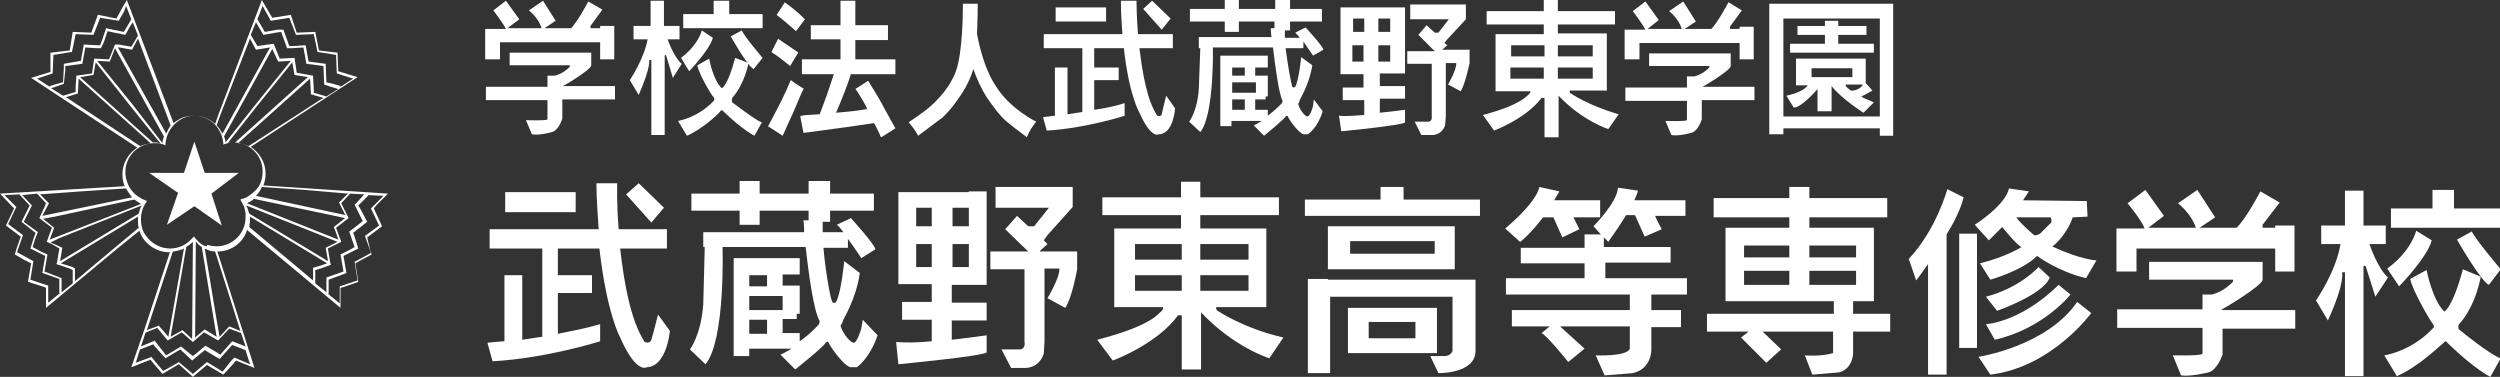 <?xml version="1.0" encoding="utf-8"?>
<!-- Generator: Adobe Illustrator 25.2.1, SVG Export Plug-In . SVG Version: 6.00 Build 0)  -->
<svg version="1.1" id="レイヤー_1" xmlns="http://www.w3.org/2000/svg" xmlns:xlink="http://www.w3.org/1999/xlink" x="0px"
	 y="0px" viewBox="0 0 337 50.8" style="enable-background:new 0 0 337 50.8;" xml:space="preserve">
<rect x="0" y="0" width="337" height="50.8" fill="#333333" stroke="none"/>
<style type="text/css">
	.st0{fill:#FFFFFF;}
</style>
<g>
	<g>
		<g>
			<g>
				<polygon class="st0" points="189.2,25.2 186.1,25.2 186.1,26.9 175.9,26.9 175.9,29.1 199.5,29.1 199.5,26.9 189.2,26.9 				"/>
			</g>
			<g>
				<path class="st0" d="M196.1,30.5H179v5.8h17.1V30.5z M193.4,34.2H182v-1.7h11.4V34.2z"/>
			</g>
			<g>
				<path class="st0" d="M179,37.6h-2.7v12.7h3V40h16.5v7.3c0,0-0.2,0.7-1.1,0.7l-1.9,0l1.1,2.3c0,0,5,0.1,5-3V40v-0.7v-1.6h-19.7
					H179z"/>
			</g>
			<g>
				<path class="st0" d="M193.7,41.5h-12v6.1h12V41.5z M190.8,45.6h-6.3v-2.2h6.3V45.6z"/>
			</g>
			<g>
				<path class="st0" d="M216.2,35.4h9v-2.1h-9v-1.3l0.6,0.6c1-1.4,1.8-2.6,2.4-3.6h1.2l1.3,2.9l2.3-1c0,0-0.7-1.3-0.9-1.8h4.1V27
					h-6.9c0.4-0.8,0.5-1.3,0.5-1.3l-2.7-0.4c-0.1,2-3.3,5.2-3.3,5.2l1,1.1h-2.2v1.8h-8.6v2.1h8.6v2h-10.6v2.2h16.7v2.1h-15.9V44h5.1
					l-1.1,0.9c0.8,0.4,3.6,3.9,3.6,3.9l2.2-1.8l-3.3-3h9.4v3c-0.4,1.1-4.6,0.9-4.6,0.9l1.2,2.7l3.8-0.3c2.6-0.6,2.5-3.2,2.5-3.2v-3
					h4v-2.3h-4v-2.1h4.8v-2.2h-11V35.4z"/>
			</g>
			<g>
				<path class="st0" d="M208,29.3h1.4l1.2,2.7l2.3-1.1l-0.8-1.6h3.6V27h-6.2c0.2-0.4,0.5-0.8,0.7-1.2l-2.7-0.6c0,0-0.1,1.8-4.6,5.6
					l2,1.8C204.9,32.7,206.4,31.4,208,29.3z"/>
			</g>
			<g>
				<path class="st0" d="M249.9,40.6h2.7v-9.9h-8.7v-1.4h10.5v-2.6h-10.5v-1.5h-2.7v1.5H231v2.6h10.2v1.4h-8.6v9.9h14.6v1.7h-17.1
					v2.4h5.6l-1,0.8l3.4,3.4l2-1.8l-2.5-2.4h9.5v2.9c-1.7,0.5-3.8,0.3-3.8,0.3l1,2.6l3.6-0.3c1.9-0.5,1.9-2.6,1.9-2.6v-2.9h5v-2.4
					h-5V40.6z M241.2,38.4h-6.1v-1.9h6.1V38.4z M241.2,34.7h-6.1v-1.6h6.1V34.7z M243.9,33.1h6.3v1.6h-6.3V33.1z M243.9,38.4v-1.9
					h6.3v1.9H243.9z"/>
			</g>
			<g>
				<rect x="264.1" y="31.5" class="st0" width="2.4" height="15.4"/>
			</g>
			<g>
				<polygon class="st0" points="330.8,28.1 330.8,25.6 327.9,25.6 327.9,28.1 322.3,28.1 322.3,30.7 337,30.7 337,28.1 				"/>
			</g>
			<g>
				<path class="st0" d="M306.8,30.7H305v-0.4l2.3-3l-2.6-1.5c0,0-1.8,3.5-3.2,4.9h-5l2.1-1.4l-2.4-3.7l-2.6,1.8
					c0,0,1.8,1.4,2.4,3.3h-6.4l2.1-1.6l-2.5-3.5l-2.4,1.8c0,0,1.9,2.3,2.3,3.4h-1.1h-2.3h-0.4v5.8h2.7v-3.1h18.7v3.1h2.6v-6.2h-2.6
					V30.7z"/>
			</g>
			<g>
				<path class="st0" d="M299.5,41.7v-0.1V41.7c0.1,0,5.5-3.2,5.5-4v-2.4h-15.3v2.4H301c0,0,0.1,0.2-0.1,0.4c-0.3,0.2-1,1.1-2.7,1.6
					h-1.3v2h-11.5v2.5h11.5v3.5c-0.4,0.3-4,0.2-4,0.2l1.1,2.7c1.3,0.2,3.7-0.4,3.7-0.4c1.2-0.3,1.9-2.4,1.9-2.4v-3.5h9.8v-2.5H299.5
					L299.5,41.7z"/>
			</g>
			<g>
				<path class="st0" d="M264.7,26.6l-2.2-1.1c0,0-1.5,5.5-5.2,9.4l1,2.9c0,0,0.7-0.9,1.6-2.2v14.9h2.5V31.6
					C263.4,30,264.3,28.2,264.7,26.6z"/>
			</g>
			<g>
				<path class="st0" d="M279.4,29.3l2-0.1l-0.1-2.1l-8.6-0.1l0.8-1.2l-2.7-0.4c0,0-0.1,1.9-4.6,4.9l1.9,2.1l1.8-1.8
					c0,0,1.9,2.4,2.6,2.7c0,0-2,1.3-5.6,2.2l1.4,2.2c0,0,4.3-1.2,6.3-3.2c0,0,2.8,2.1,6.6,3l1.4-2.4c0,0-2.2-0.1-6-1.9
					C276.6,33.4,278.6,31.7,279.4,29.3z M276.5,30l-1.5,1.5c0,0-0.5,0.3-0.8,0.2c0,0-1.9-1.6-2.4-2.4h4.6
					C276.5,29.3,276.6,29.9,276.5,30z"/>
			</g>
			<g>
				<path class="st0" d="M266.7,48.1l1.6,2.4c8.3-1,13.6-8.3,13.6-8.3l-1.9-1.5C275.9,46.7,266.7,48.1,266.7,48.1z"/>
			</g>
			<g>
				<path class="st0" d="M268.9,45.8c6.6-1.5,10.2-6.1,10.2-6.1l-1.6-1.3c-5.2,5.1-9.8,5.3-9.8,5.3L268.9,45.8z"/>
			</g>
			<g>
				<path class="st0" d="M276.3,37.4l-1.5-1.4c0,0-2.5,2.8-7.1,4l1.5,1.9C269.2,41.9,275.5,39.7,276.3,37.4z"/>
			</g>
			<g>
				<path class="st0" d="M319.4,32.9h2.2v-2.5h-3v-4.7h-2.5v4.7h-3.2v2.5h2.6c-0.6,3.7-3.3,7.6-3.3,7.6l1.6,2.7
					c2.4-5.3,1.9-6.5,1.9-6.5h0.4v14h2.5V35.9c0.2-0.2,0.3,0,0.3,0l1.3,4.1l1.7-2.6C320.5,36.2,319.4,32.9,319.4,32.9z"/>
			</g>
			<g>
				<path class="st0" d="M331.2,32.3c0,0,3.2,5.6,4.3,6.1l1.6-2.1c0,0-3.4-4-3.9-5.1L331.2,32.3z"/>
			</g>
			<g>
				<path class="st0" d="M325.7,31.1c0,0-0.6,2.7-3.9,5.1l1.6,2.4c0,0,3.8-3.9,4.4-6.2L325.7,31.1z"/>
			</g>
			<g>
				<path class="st0" d="M331.4,43.8c2.4-2.6,3-6.5,3-6.5l-2.4-1c-1.4,5.2-2.5,5.7-2.5,5.7c-1.6-1.5-2.4-5.6-2.4-5.6l-2.2,1.2
					c0.3,1.6,2.8,5.8,3,6c0.2,0.2,0.2,0.5,0.2,0.5c-3,3.3-6.7,3.8-6.7,3.8l1.7,2.8c3-1.3,5.9-4.2,6.3-4.5c0.3-0.4,0.5,0,0.5,0
					c3.7,3.6,5.8,4.6,5.8,4.6l1.4-2.5c-1.3-0.4-5.3-3.6-5.5-3.8C331.3,44.4,331.4,43.8,331.4,43.8z"/>
			</g>
		</g>
		<g>
			<g>
				<rect x="68.1" y="25.9" class="st0" width="9.5" height="2.7"/>
			</g>
			<g>
				<path class="st0" d="M88.7,42.4c0,0-0.7,2.8-0.9,3.4c-0.2,0.6-0.9,0.3-0.9,0.3c-1.9-2.9-2.8-8.1-3.3-12.6h6.3v-2.6h-6.5
					c-0.3-3.5-0.2-6.2-0.2-6.2h-2.8c0,2.3,0.2,4.4,0.3,6.2H66v2.6h7.1v11.9c-0.9,0.1-1.9,0.3-2.7,0.4v-8.7h-2.4v8.9
					c-1.4,0.1-2.3,0.2-2.3,0.2l0.7,2.5c7.3-0.4,14.5-2.7,14.5-2.7v-2.3c-1.7,0.5-3.7,0.9-5.7,1.3v-5.5h4.6v-2.4h-4.6v-3.6h5.6
					c1,8.8,2.8,12,2.8,12c2.2,5,3.6,4,3.6,4c2.7-0.1,3.1-4.9,3.1-4.9L88.7,42.4z"/>
			</g>
			<g>
				<polygon class="st0" points="89.5,28 86.1,24.7 84.4,26.2 87.8,30 				"/>
			</g>
		</g>
		<g>
			<path class="st0" d="M116.3,43.1l-0.2,1.2c0,0-0.6,2.1-1.1,1.9c-0.6-0.2-1.5-1.5-1.7-2.3c0,0,0.3-0.4,0.3-0.6
				c0-0.2,1.8-2.9,2.3-6.5l-2.1-1.6c0,0-0.4,4.3-1.1,5.5c0,0-0.3,0.3-0.5,0c-0.2-0.2-0.9-3.8-1.2-7.3h3.3v-1.2
				c0.9,1.2,1.8,2.6,1.8,2.6l1.9-1.2c-0.1-0.7-3.3-4.2-3.3-4.2l-1.9,0.9c0.2,0.1,0.5,0.5,0.9,1h-2.8c0-0.5,0-1,0-1.4h1v-1.5h5.9
				v-2.3h-5.9v-1.7H109v1.7h-6.6v-1.7h-2.7v1.7h-6.5v2.3h6.5v1.9h2.7v-1.9h6.6v1.3h-0.7c0,0,0.1,0.6,0.1,1.6H94.8v2H95l-0.2,7.7
				c-0.3,4.2-1.8,6.1-1.8,6.1l2.1,2c2.7-3.2,2.3-15.8,2.3-15.8h11.2c0.4,3.6,1.1,8.7,1.9,10l-0.1,0.4c0,0-1,1.2-2.6,2.3v-1.1h-2.3
				v-1.9h1.9v-0.7h0.4v-2.6v-1.2h-2.3v-1.5h2.3v-2.2H101h-2.1V48h2.1v-1h5.7c-0.5,0.3-1,0.6-1.5,0.8l2,2c0,0,3.9-3.1,4.1-3.6
				c0,0,0.3-0.3,0.4,0s1.8,2.9,2.9,3.3h0.9c0,0,1.7-1.1,2.8-4.3L116.3,43.1z M105.5,41.8H101v-1.9h4.5V41.8z M103.4,37.1v1.5H101
				v-1.5H103.4z M101,43.1h2.4v1.9H101V43.1z"/>
		</g>
		<g>
			<g>
				<path class="st0" d="M130.6,25.9h-7.1h-1.2h-1.2v12.4h1.2h1.2h2.1v2.4h-4v2.4h4V46c-1.9,0.2-3.6,0.2-4.8,0.1l0.3,3
					c0,0,11.5-1.1,11.9-1.6v-2.3c0,0-2.1,0.3-4.7,0.6v-2.6h4.7v-2.4h-4.7v-2.4h2.2h2.5V36v-3.1v-2.5v-4.6h-1.6H130.6z M125.6,28v2.5
					h-2.1V28H125.6z M123.5,36v-3.1h2.1V36H123.5z M130.6,36h-2.2v-3.1h2.2V36z M128.4,30.5V28h2.2v2.5H128.4z"/>
			</g>
			<g>
				<path class="st0" d="M140.2,33.8l1-0.9l-0.5-0.5l0.5-0.7l3.4-3.8v-2.7h-10.4V28h7.2l-2,2.5h-0.8l-1.5-1.4l-1.6,1.8l3.1,3h-5.1
					v2.4h4.6v9.8c0,0,0.2,0.8-0.5,1h-2.6l1.3,2.5h1.9c0,0,1.8,0.1,2.5-1.9l0.1-1.7v-9.8h2c0.1,1.2-1.6,4-1.6,4l2.4,1.3
					c0.9-1.3,1.6-5.2,1.6-5.2v-2.4H140.2z"/>
			</g>
		</g>
		<g>
			<path class="st0" d="M164,41.8l-0.1-0.4h4.4h1.2h1.2V30.8H170h-1.7h-6.5v-1.8h10.6v-2.4h-10.6v-2.1h-2.6v2.1h-10.6v2.4h10.6v1.8
				H153h-1.4h-1.4v10.6h1.4h1.4h3.8c0,0.2-0.1,0.5-0.3,0.6c-0.3,0.2-1.2,1.9-8.6,3.8l2.1,2.8c0,0,6-2.2,8.8-6.1h0.5v7.3h2.6v-7.7
				c4.4,4.7,9.2,6.2,9.2,6.2l1.9-2.8C167.4,44.2,164,41.8,164,41.8z M161.8,39.2v-2.1h6.5v2.1H161.8z M168.3,32.9V35h-6.5v-2.1
				H168.3z M159.3,32.9V35H153v-2.1H159.3z M153,37.1h6.3v2.1H153V37.1z"/>
		</g>
	</g>
	<g>
		<g>
			<g>
				<polygon class="st0" points="98.3,1.9 98.3,0.1 96.2,0.1 96.2,1.9 92.1,1.9 92.1,3.8 102.8,3.8 102.8,1.9 				"/>
			</g>
			<g>
				<path class="st0" d="M80.9,3.8h-1.3V3.5l1.6-2.2l-1.9-1.1c0,0-1.3,2.5-2.3,3.6h-3.6l1.5-1l-1.7-2.7l-1.9,1.3c0,0,1.3,1,1.7,2.4
					h-4.6L70,2.6l-1.8-2.5l-1.7,1.3c0,0,1.3,1.7,1.7,2.5h-0.8h-1.7h-0.3V8h2V5.7h13.5V8h1.9V3.5h-1.9V3.8z"/>
			</g>
			<g>
				<path class="st0" d="M75.7,11.7L75.7,11.7L75.7,11.7c0.1,0,4-2.3,4-2.9V7.1h-11v1.7h8.1c0,0,0.1,0.2-0.1,0.3
					c-0.2,0.2-0.8,0.8-1.9,1.1h-1v1.5h-8.3v1.8h8.3v2.6c-0.3,0.2-2.9,0.1-2.9,0.1l0.8,1.9c1,0.2,2.7-0.3,2.7-0.3
					c0.9-0.2,1.4-1.8,1.4-1.8v-2.6h7.1v-1.8H75.7L75.7,11.7z"/>
			</g>
			<g>
				<path class="st0" d="M90,5.3h1.6V3.5h-2.1V0.1h-1.8v3.4h-2.3v1.8h1.9c-0.5,2.7-2.4,5.5-2.4,5.5l1.2,2c1.7-3.9,1.4-4.7,1.4-4.7
					h0.3v10.1h1.8V7.5c0.1-0.2,0.2,0,0.2,0l0.9,3l1.2-1.9C90.8,7.7,90,5.3,90,5.3z"/>
			</g>
			<g>
				<path class="st0" d="M98.5,4.9c0,0,2.3,4.1,3.1,4.4l1.2-1.5c0,0-2.5-2.9-2.8-3.7L98.5,4.9z"/>
			</g>
			<g>
				<path class="st0" d="M94.6,4.1c0,0-0.4,1.9-2.8,3.7l1.1,1.8c0,0,2.7-2.8,3.2-4.5L94.6,4.1z"/>
			</g>
			<g>
				<path class="st0" d="M98.7,13.2c1.7-1.9,2.2-4.7,2.2-4.7l-1.8-0.7c-1,3.8-1.8,4.1-1.8,4.1c-1.2-1.1-1.7-4-1.7-4L94,8.8
					c0.2,1.2,2,4.2,2.2,4.3c0.1,0.1,0.1,0.4,0.1,0.4c-2.2,2.4-4.9,2.8-4.9,2.8l1.2,2c2.1-0.9,4.3-3,4.5-3.3c0.2-0.3,0.4,0,0.4,0
					c2.7,2.6,4.2,3.3,4.2,3.3l1-1.8c-0.9-0.3-3.8-2.6-4-2.7C98.6,13.6,98.7,13.2,98.7,13.2z"/>
			</g>
		</g>
		<g>
			<g>
				<g>
					<rect x="142.3" y="1" class="st0" width="6.8" height="1.9"/>
				</g>
				<g>
					<path class="st0" d="M157.2,12.9c0,0-0.5,2-0.6,2.5c-0.1,0.4-0.6,0.2-0.6,0.2c-1.4-2.1-2-5.8-2.4-9.1h4.5V4.6h-4.7
						c-0.2-2.6-0.2-4.5-0.2-4.5h-2.1c0,1.7,0.1,3.1,0.2,4.5h-10.6v1.9h5.2v8.6c-0.7,0.1-1.3,0.2-2,0.3V9.1h-1.7v6.5
						c-1,0.1-1.6,0.2-1.6,0.2l0.5,1.8c5.3-0.3,10.5-2,10.5-2v-1.7c-1.2,0.4-2.7,0.7-4.1,0.9v-4h3.3V9.1h-3.3V6.5h4
						c0.7,6.4,2.1,8.7,2.1,8.7c1.6,3.6,2.6,2.9,2.6,2.9c2,0,2.2-3.5,2.2-3.5L157.2,12.9z"/>
				</g>
				<g>
					<polygon class="st0" points="157.8,2.5 155.3,0.1 154.1,1.2 156.6,4 					"/>
				</g>
			</g>
			<g>
				<path class="st0" d="M177.1,13.4l-0.1,0.9c0,0-0.4,1.5-0.8,1.4s-1.1-1.1-1.2-1.7c0,0,0.2-0.3,0.2-0.5c0-0.1,1.3-2.1,1.7-4.7
					l-1.5-1.1c0,0-0.3,3.1-0.8,4c0,0-0.2,0.2-0.4,0c-0.1-0.2-0.6-2.8-0.9-5.2h2.4V5.6c0.6,0.9,1.3,1.9,1.3,1.9l1.4-0.8
					c-0.1-0.5-2.4-3-2.4-3l-1.4,0.7c0.1,0.1,0.4,0.4,0.6,0.7h-2c0-0.4,0-0.7,0-1h0.7V2.9h4.3V1.2h-4.3V0h-2v1.2H167V0h-1.9v1.2h-4.7
					v1.7h4.7v1.4h1.9V2.9h4.8v0.9h-0.5c0,0,0,0.5,0.1,1.2h-9.8v1.5h0.2l-0.2,5.5c-0.2,3-1.3,4.4-1.3,4.4l1.5,1.4
					c1.9-2.3,1.7-11.4,1.7-11.4h8.1c0.3,2.6,0.8,6.3,1.3,7.2l-0.1,0.3c0,0-0.7,0.8-1.9,1.7v-0.8h-1.7v-1.4h1.4V13h0.3v-1.9v-0.9
					h-1.7V9.1h1.7V7.5h-4.9h-1.5V17h1.5v-0.7h4.1c-0.3,0.2-0.7,0.4-1.1,0.6l1.4,1.4c0,0,2.8-2.3,2.9-2.6c0,0,0.2-0.2,0.3,0
					c0.1,0.3,1.3,2.1,2.1,2.4h0.6c0,0,1.3-0.8,2-3.1L177.1,13.4z M169.3,12.5h-3.2v-1.4h3.2V12.5z M167.8,9.1v1.1h-1.7V9.1H167.8z
					 M166.1,13.4h1.7v1.4h-1.7V13.4z"/>
			</g>
			<g>
				<g>
					<path class="st0" d="M187.4,1h-5.1h-0.8h-0.8v9h0.8h0.8h1.5v1.8H181v1.7h2.9v2c-1.3,0.1-2.6,0.2-3.4,0.1l0.3,2.1
						c0,0,8.3-0.8,8.6-1.2v-1.7c0,0-1.5,0.2-3.4,0.4v-1.9h3.4v-1.7h-3.4V9.9h1.6h1.8V8.3V6.1V4.3V1h-1.2H187.4z M183.9,2.5v1.8h-1.5
						V2.5H183.9z M182.3,8.3V6.1h1.5v2.2H182.3z M187.4,8.3h-1.6V6.1h1.6V8.3z M185.8,4.3V2.5h1.6v1.8H185.8z"/>
				</g>
				<g>
					<path class="st0" d="M194.4,6.7l0.7-0.6l-0.4-0.3l0.4-0.5l2.5-2.7v-2h-7.5v2h5.2l-1.4,1.8h-0.5l-1.1-1l-1.1,1.3l2.2,2.2h-3.7
						v1.7h3.3v7.1c0,0,0.1,0.6-0.4,0.7h-1.9l0.9,1.8h1.4c0,0,1.3,0.1,1.8-1.3l0.1-1.2V8.5h1.4c0.1,0.8-1.1,2.9-1.1,2.9l1.7,0.9
						c0.6-0.9,1.2-3.8,1.2-3.8V6.7H194.4z"/>
				</g>
			</g>
			<g>
				<path class="st0" d="M211.6,12.5l0-0.3h3.2h0.9h0.9V4.5h-0.5h-1.2H210V3.3h7.7V1.5H210V0h-1.9v1.5h-7.7v1.8h7.7v1.3h-4.5h-1h-1
					v7.7h1h1h2.7c0,0.2-0.1,0.3-0.2,0.4c-0.2,0.1-0.9,1.4-6.2,2.8l1.5,2.1c0,0,4.3-1.6,6.4-4.4h0.4v5.3h1.9v-5.6
					c3.2,3.4,6.7,4.5,6.7,4.5l1.4-2C214,14.2,211.6,12.5,211.6,12.5z M210,10.6V9.1h4.7v1.5H210z M214.7,6.1v1.5H210V6.1H214.7z
					 M208.2,6.1v1.5h-4.5V6.1H208.2z M203.6,9.1h4.5v1.5h-4.5V9.1z"/>
			</g>
			<g>
				<path class="st0" d="M234.5,3.9h-1.3V3.6l1.6-2.2L233,0.3c0,0-1.3,2.5-2.3,3.6h-3.6l1.5-1l-1.7-2.7L225,1.5c0,0,1.3,1,1.7,2.4
					h-4.6l1.5-1.2l-1.8-2.5l-1.7,1.3c0,0,1.3,1.7,1.7,2.5H221h-1.7h-0.3V8h2V5.8h13.5V8h1.9V3.6h-1.9V3.9z"/>
			</g>
			<g>
				<path class="st0" d="M229.3,11.8L229.3,11.8L229.3,11.8c0.1,0,4-2.3,4-2.9V7.2h-11v1.7h8.1c0,0,0.1,0.2-0.1,0.3
					c-0.2,0.2-0.8,0.8-1.9,1.1h-1v1.5h-8.3v1.8h8.3v2.6c-0.3,0.2-2.9,0.1-2.9,0.1l0.8,1.9c1,0.2,2.7-0.3,2.7-0.3
					c0.9-0.2,1.4-1.8,1.4-1.8v-2.6h7.1v-1.8H229.3L229.3,11.8z"/>
			</g>
			<g>
				<g>
					<path class="st0" d="M253.4,0.5h-13h-0.1h-1.8v17.6h1.9v-0.8h13v1h1.8V2.5v-2H253.4z M253.4,15.7h-13V2.5h13V15.7z"/>
				</g>
				<g>
					<polygon class="st0" points="252.6,5.9 247.8,5.9 247.8,4.7 251.6,4.7 251.6,3.5 247.8,3.5 247.8,2.8 246,2.8 246,3.5 
						242.3,3.5 242.3,4.7 246,4.7 246,5.9 241.3,5.9 241.3,7.1 252.6,7.1 					"/>
				</g>
				<g>
					<path class="st0" d="M250.9,13c0.5-0.2,1.5-0.8,1.5-0.8l-0.9-1V7.9h-9.4v3.6h1.6c-0.7,1-2.9,1.4-2.9,1.4l1,1.6
						c1.1,0,3.2-2.5,3.2-2.5v3h1.9v-3.4c1.3,1.7,4.3,3.6,4.3,3.6l1.4-1.4c0,0-1.1-0.5-1.4-0.6C250.9,13,250.9,13,250.9,13z
						 M244.2,9.2h5.5v1.2h-5.5V9.2z M249.8,12.2c-0.4,0.1-0.4-0.1-0.8-0.4c-0.2-0.1-0.2-0.3-0.2-0.4h2.3
						C251,11.8,250.2,12.2,249.8,12.2z"/>
				</g>
			</g>
		</g>
		<g>
			<g>
				<path class="st0" d="M107.2,4.1l0.1,0.1l1.2-1.6l-0.1-0.1c-0.7-0.7-1.5-1.4-2.5-2.1l-0.1-0.1L104.7,2l0.1,0.1
					C105.6,2.7,106.4,3.4,107.2,4.1z"/>
			</g>
			<g>
				<path class="st0" d="M106.4,8.8l0.1,0.1l1.1-1.8L107.5,7c-1.3-0.9-2.1-1.4-2.5-1.7l-0.1-0.1L104,7l0.1,0.1
					C104.6,7.4,105.4,8,106.4,8.8z"/>
			</g>
			<g>
				<path class="st0" d="M117.1,11l-0.1-0.1l-1.7,1.1l0.1,0.1c0.8,1.2,1.3,2.1,1.5,2.6c-1.7,0.3-3.1,0.4-4.2,0.5
					c0.9-2.1,1.6-3.9,2-5.2h6V8h-5.4V5.4h4.4V3.4h-4.4V0.1h-2v3.3h-4v1.9h4V8h-5.2v2h4.3l-0.9,2.7l-1,2.7c-1.4,0.1-2.1,0.1-2.4,0.2
					l-0.1,0l0,0c-0.1,0-0.1,0.1-0.1,0.1l0,0.1h0l0.4,2.1l0.1,0c3-0.4,6.1-0.8,9.4-1.3c0.1,0.1,0.2,0.3,0.4,0.7
					c0.2,0.4,0.4,0.8,0.5,1.1l0.1,0.1l1.9-1.2l-1.5-2.7C118.8,13.8,118.1,12.6,117.1,11z"/>
			</g>
			<g>
				<path class="st0" d="M108.4,12l-1.1-0.7l-0.7-0.5l-0.1,0.2c-0.5,1.3-1.5,3.3-2.9,5.9l-0.1,0.1l2,1.3l0.1-0.2
					c0.3-0.7,0.8-1.8,1.4-3.1c0.6-1.4,1-2.4,1.3-3L108.4,12z"/>
			</g>
			<g>
				<path class="st0" d="M139.3,16.2c-2.3-1.3-4-2.9-5-4.5v0c-1.1-1.6-2-4-2.6-7.1c0-0.6,0.1-2,0.1-4.1V0.5h-2l0,0.1
					c0,3-0.2,5.2-0.4,6.6c-0.2,1.4-0.5,2.6-1.1,3.6c-0.5,1-1.3,2-2.3,3c-0.8,0.8-1.9,1.6-3.4,2.6l-0.1,0.1l0.1,0.1
					c0.4,0.5,0.8,1,1.1,1.6l0.1,0.1l0.1-0.1c1.9-1.4,2.9-2.2,3.2-2.4c0.4-0.4,0.9-0.9,1.5-1.7c0.7-0.9,1.2-1.7,1.6-2.4
					c0.4-0.8,0.8-1.6,1-2.4c0.5,1.4,1.1,2.7,1.8,3.8c0.9,1.3,1.7,2.4,2.6,3.2c0.7,0.6,1.6,1.3,2.7,2.1l0.1,0.1l0.1-0.2
					c0.3-0.7,0.7-1.3,1.1-1.8l0.1-0.1L139.3,16.2z"/>
			</g>
		</g>
	</g>
	<g>
		<g>
			<polygon class="st0" points="28.5,26.1 32.2,23.3 27.6,23.3 26.2,19.1 24.8,23.3 20.1,23.3 24,26 22.5,30.3 26.2,27.8 29.9,30.4 
							"/>
		</g>
		<g>
			<path class="st0" d="M50.4,28.1l0.4-0.5l1.5-1.5l-16.8-1.1c0.2-0.5,0.3-1,0.3-1.6c0-1.5-0.8-2.8-2-3.6l9.8-6.4l4.6-3l0,0l0,0
				l-2.6-0.8l-0.1-2.5h0v0L43,6.8l-0.5-2.5l-2.5,0.1L39.2,2h0l0,0l-2.5,0.4L35.3,0v0l0,0l-5.8,15.3L29,16.7
				c-0.8-0.7-1.7-1.1-2.8-1.1c-0.6,0-1.2,0.1-1.7,0.3c-0.1,0-0.1,0.1-0.2,0.1c0,0,0,0,0,0c-0.3,0.2-0.7,0.4-0.9,0.6L17.1,0l0,0l0,0
				L16.5,1l-0.8,1.5L13.2,2l0,0l0,0l-0.9,2.4L9.8,4.3l0,0h0L9.4,6.8L6.8,7.1v0l0,0L6.8,9.7l-2.6,0.8l0,0h0l14.3,9.4
				c-1.2,0.8-2,2.1-2,3.6c0,0.5,0.1,1.1,0.3,1.6L0,26.1l0.1,0.1l1.8,1.9l-1.1,2.3l0,0v0l2,1.5l-0.5,1.4L2,34.3l0,0l0,0L3.2,35l1,0.5
				l-0.4,2.3l0,0.2l0,0l0,0L6,38.7l0.2,0.1l0,0.7l0,2l0,0v0l9.5-7.9l3.1-2.5c0,0.1,0.1,0.2,0.1,0.3c0.6,1.5,2.2,2.6,3.9,2.6
				c0,0,0.1,0,0.1,0l-3.4,10.3l-1.8,5.2l0,0l0,0l2.3-0.9l0.3-0.1l0.4,0.5l1.2,1.4l2.2-1.3l1.9,1.7l1.9-1.6l2.2,1.3l0,0l0,0l1.3-1.4
				l0.4-0.5l2.5,1l-5-15.7c0,0,0,0,0,0c1.9,0,3.5-1.2,4-2.9l12.6,10.5v0l0,0l0-2.4l0-0.3l0.4-0.1l2-0.7l0,0l0,0l-0.4-2.5l0.7-0.4
				l1.5-0.8l0,0l0,0l-0.2-0.6L49.5,32l2-1.5l0,0l0,0L50.4,28.1z M49.2,31.8L49.2,31.8l0.6,1.7l0.2,0.6l-2.2,1.2l0.4,2.5l-2.4,0.8
				l0,0.3l0,2l-1.6-1.3l0.1,0v0h0l0-0.2l0-1.7l1.9-0.7l0.5-0.2l-0.4-2.3l2-1l-0.6-1.9l-0.1-0.2l1.9-1.5l0,0l0,0l-0.9-1.7l-0.3-0.5
				l1.4-1.4l2,0.1L50,28.1l0,0l0,0l1.1,2.3L49.2,31.8L49.2,31.8z M30,50.1l-2.1-1.3L26,50.4l-1.9-1.6l-0.3,0.2L22,50l-0.7-0.8
				l-0.9-1.1l0,0l0,0l-0.2,0.1l-1.9,0.7l0.6-1.9l0,0.1h0l0,0l1.8-0.7l0,0.1l1.6,1.8l0,0l0,0l2-1.2l1.6,1.5l0,0l1.7-1.4l2,1.2
				l1.7-1.9l1.8,0.7l0.6,1.9l-2.1-0.9l-0.4,0.4L30,50.1z M29,33.9l3.4,10.7L30.9,44l-1.3,1.4l-0.4-2.3l-1.6-9.6
				c0.1,0,0.1,0.1,0.2,0.1C28.2,33.8,28.6,33.9,29,33.9z M24.4,46.7l-2,1.2L20.9,46l0-0.1l0,0l0,0L19,46.7l0.6-1.8l0.1-0.1l1.5-0.6
				l1.4,1.7l1.9-1.1l1.5,1.3l0,0l1.5-1.3l1.9,1.1l1.5-1.6l1.6,0.6l0.6,1.8l-1.8-0.7l-1.6,1.8l-2-1.2l0,0l0,0l-1.2,1l-0.5,0.4l0,0
				L24.4,46.7z M27.2,33.3l1.4,8.5l0.6,3.6l-1.6-1l-1.3,1.1l0.1-13c0,0,0,0,0,0C26.6,32.9,26.9,33.1,27.2,33.3z M25.1,33.3
				c0.3-0.2,0.6-0.4,0.9-0.7l-0.1,13.1l-1.3-1.2L23,45.4l1.5-8.6L25.1,33.3z M23.3,33.9c0.4,0,0.9-0.2,1.3-0.3
				c0.1,0,0.1-0.1,0.2-0.1l-2.1,11.9l-1.3-1.5l0,0l0,0l-1.6,0.6l0.2-0.6L23.3,33.9z M27.5,33.1L27.5,33.1L27.5,33.1L27.5,33.1
				c-0.1,0-0.1-0.1-0.2-0.1c0,0,0,0,0,0c0,0,0,0,0,0c-0.4-0.2-0.7-0.6-1-0.9l-0.1-0.2l0,0l0,0L26,32l0,0c-0.8,1-1.9,1.5-3.1,1.5
				c-1.3,0-2.5-0.7-3.2-1.7c-0.5-0.6-0.7-1.4-0.7-2.3c0-0.7,0.2-1.4,0.5-1.9c0-0.1,0.1-0.2,0.2-0.3l0.1-0.2l0,0l0,0l-0.2-0.1
				c-0.3-0.1-0.5-0.2-0.8-0.4c-0.7-0.4-1.3-1.1-1.6-1.9c-0.2-0.5-0.3-1-0.3-1.5c0-2.2,1.8-3.9,3.9-3.9c0.2,0,0.3,0,0.5,0
				c0.1,0,0.3,0,0.4,0.1c0,0,0,0,0.1,0c0,0,0,0,0,0c0.1,0,0.2,0.1,0.3,0.1l0.2,0.1l0,0l0,0l0-0.2c0.1-1.3,0.8-2.5,1.9-3.2
				c0.6-0.4,1.3-0.6,2-0.6c1.1,0,2.1,0.5,2.8,1.2c0.6,0.7,1,1.5,1.1,2.5l0,0.2l0,0v0l0.2-0.1c0.4-0.1,0.8-0.2,1.2-0.2
				c2.2,0,3.9,1.8,3.9,3.9c0,1-0.3,1.9-0.9,2.5c-0.5,0.5-1.1,1-1.8,1.2l-0.1,0l-0.2,0.1l0,0l0,0l0.1,0.2c0,0.1,0.1,0.1,0.1,0.2
				c0.3,0.4,0.4,0.9,0.5,1.4c0,0.2,0,0.4,0,0.6c0,2.2-1.8,3.9-3.9,3.9c-0.5,0-0.9-0.1-1.3-0.2C27.9,33.3,27.7,33.2,27.5,33.1z
				 M6.5,39.1l0-0.6l0,0v0l-2.4-0.8l0.4-2.5l0,0l0,0l-2.2-1.2l0.3-0.9l0.5-1.4l0,0v0l-2-1.5l1.1-2.3l0,0l0,0l-0.5-0.5l-1.1-1.1
				l2-0.1L4,27.7l-1.1,2.2l0,0l0,0l1.9,1.5l-0.2,0.5l-0.5,1.6l0,0l0,0l2,1l-0.4,2.3l0,0v0L6.3,37L8,37.6l0,1.4l0,0.5l0.1,0l-1.6,1.3
				L6.5,39.1z M7.1,9.9L7.1,9.9L7.1,9.9l0.1-2.5l2.5-0.4l0.5-2.4l2.4,0.1l0.9-2.3l2.5,0.4l0,0l0,0l0.7-1.2L17,0.8l0.7,1.8l-1,1.7
				l-1.5-0.3l-0.9-0.2l0,0l0,0l-0.5,1.5l-0.3,0.8l-0.5,0l-1.7-0.1l0,0h0l-0.4,2.2L8.6,8.6l0,0.7l-0.1,1.8l-0.1,0l-1.7,0.5l0,0l0,0
				l0,0.1l-1.7-1.1L7.1,9.9z M8.6,11.3L8.6,11.3L8.6,11.3L8.6,11.3l0.2-1.8l0-0.6l2.3-0.3l0.4-2.2l1.6,0.1l0.5,0L14,5.7l0.5-1.5
				l0.9,0.2l1.5,0.3l0.6-1.1L17.9,3l0.7,1.8l-0.9,1.5L16,6L15.5,6l-0.8,2l-2-0.1v0h0l-0.3,2l-2.1,0.3l-0.1,1.4l0,0.8l-1.7,0.5
				l-1.6-1L8.6,11.3z M17.8,14l-4.7-5.8l1.7,0.1l0.7-1.8l6.6,11.9l0,0c-0.1,0.3-0.2,0.6-0.2,0.9L17.8,14z M22.4,18L15.9,6.4l0.2,0
				l1.7,0.3l0.8-1.5l4.4,11.7C22.8,17.2,22.6,17.6,22.4,18z M10.5,12.6L10.5,12.6L10.5,12.6l0.1-2l9.7,8.7c-0.5,0.1-1,0.2-1.4,0.4
				l-10-6.6L10.5,12.6z M20.8,19.2c-0.1,0-0.1,0-0.2,0l-9.8-8.8l1.8-0.3v0l0,0l0.3-1.7l4.6,5.8l4.1,5.1c-0.2,0-0.4-0.1-0.5-0.1
				C21,19.2,20.9,19.2,20.8,19.2z M9.8,36.4l0,1.8l-1.5,1.2l0-0.3l0-1.6L6,36.6l0.4-2.3L5.7,34l-1.3-0.7l0.3-1l0.4-1l0,0l0,0
				l-0.1-0.1l-1.8-1.3l0.3-0.6l0.8-1.6l-1.3-1.4L5,26.1l1.2,1.3l-0.2,0.5l-0.7,1.5l0,0l0,0l1.7,1.3l-0.3,0.8l-0.4,1.1l0,0l0,0
				l0.7,0.3L8,33.5l-0.3,1.8l-0.1,0.3l1.8,0.6L9.8,36.4z M8.1,35.2L8.1,35.2l0.3-1.8l-1.1-0.5l-0.5-0.2L8,32.1l11.1-4.4
				c-0.2,0.3-0.3,0.7-0.4,1.1L8.1,35.2z M6.7,32.3l0.6-1.6l0,0l0,0l-1.5-1.2l1.6-0.3l10.7-2.3c0.3,0.2,0.6,0.4,0.9,0.6L6.7,32.3z
				 M17,25.4c0.2,0.4,0.5,0.8,0.8,1.2L5.7,29.1l0.9-1.7l0,0l0,0l-1.2-1.2l5.5-0.4L17,25.4z M10.1,37.9l0-1.7l0,0v0L9.8,36l-1.6-0.5
				l10.4-6.3c0,0.2,0,0.3,0,0.5c0,0.4,0,0.7,0.1,1l-3,2.5L10.1,37.9z M36.5,2.8L36.5,2.8L36.5,2.8L39,2.4l0.9,2.3l2.4-0.1l0.5,2.4h0
				v0l2.5,0.4l0.1,2.5l0,0v0l2.2,0.7l-1.7,1.1l0-0.1l0,0l0,0l-1-0.3L44,11.1l-0.1-2.5h0v0l-2.3-0.3l-0.4-2.2l-1.6,0.1l-0.6,0
				l-0.8-2.2h0l0,0L37.4,4l-1.7,0.3l-1-1.7l0.7-1.8L36.5,2.8z M47.8,33.3l-0.7,0.4l-1.2,0.6l0,0l0,0l0.4,2.3L44,37.4v0l0,0l0,1.9
				l0,0.1l-1.5-1.2l0-1.8l0.7-0.2l1.4-0.5l0,0l0,0l-0.1-0.4l-0.3-1.8l1.8-0.9l-0.7-1.9l1.7-1.3l-1-2l1.2-1.3l1.9,0.1l-0.9,1
				l-0.4,0.4l1.1,2.2l-1,0.8l-0.8,0.6l0,0.1L47.8,33.3z M46.5,29.4l-0.6,0.5L45,30.6l0,0l0,0l0.2,0.5l0.4,1.2l-12.3-4.9
				c0.3-0.2,0.7-0.3,0.9-0.6l11.4,2.4L46.5,29.4z M33.2,27.7l12.3,4.9l-1.6,0.8l0.3,1.7l0,0.1l-10.6-6.4c-0.1-0.3-0.2-0.6-0.3-0.9
				C33.2,27.8,33.2,27.7,33.2,27.7z M33.7,29.7c0-0.2,0-0.3,0-0.5l10.4,6.3l-1.2,0.4l-0.7,0.2l0,1.7l-8.6-7.2l0,0
				C33.6,30.4,33.7,30,33.7,29.7z M46.9,26.1l-0.5,0.5l-0.7,0.7l0,0l0,0l0.7,1.4l0.2,0.3l-12.1-2.6c0.3-0.3,0.6-0.7,0.8-1.2l5.8,0.4
				L46.9,26.1z M35.5,4.7l1.7-0.3l0.7-0.1l0.8,2.2h0l0,0l0.6,0l1.6-0.1l0.4,2.2h0v0l2.3,0.3l0.1,2.5l0,0v0l0.9,0.3l1,0.3l-1.6,1
				l-1.7-0.5l0-0.3l-0.1-2L40,9.8l-0.3-2h0v0l-2,0.1l-0.8-2l0,0l0,0l-2.2,0.3l-0.9-1.5L34.5,3L35.5,4.7z M39.7,10.1l1.8,0.3
				l-9.8,8.8c-0.1,0-0.1,0-0.2,0c-0.3,0-0.5,0-0.8,0.1l3.7-4.7l5-6.2L39.7,10.1L39.7,10.1L39.7,10.1z M37.5,8.3l1.7-0.1l-5,6.2
				l-3.8,4.8c0-0.3-0.1-0.6-0.2-0.8l6.5-11.8L37.5,8.3z M33.5,19.7L33.5,19.7c-0.4-0.2-0.9-0.4-1.4-0.4l9.7-8.7l0.1,1.8l0,0.3l0,0v0
				l1.7,0.5l-0.5,0.3L33.5,19.7z M33.7,5.2l0.8,1.5l1.9-0.3L30,18c0,0,0-0.1-0.1-0.1c-0.2-0.4-0.4-0.7-0.7-1l0.5-1.4L33.7,5.2z"/>
		</g>
	</g>
</g>
</svg>
